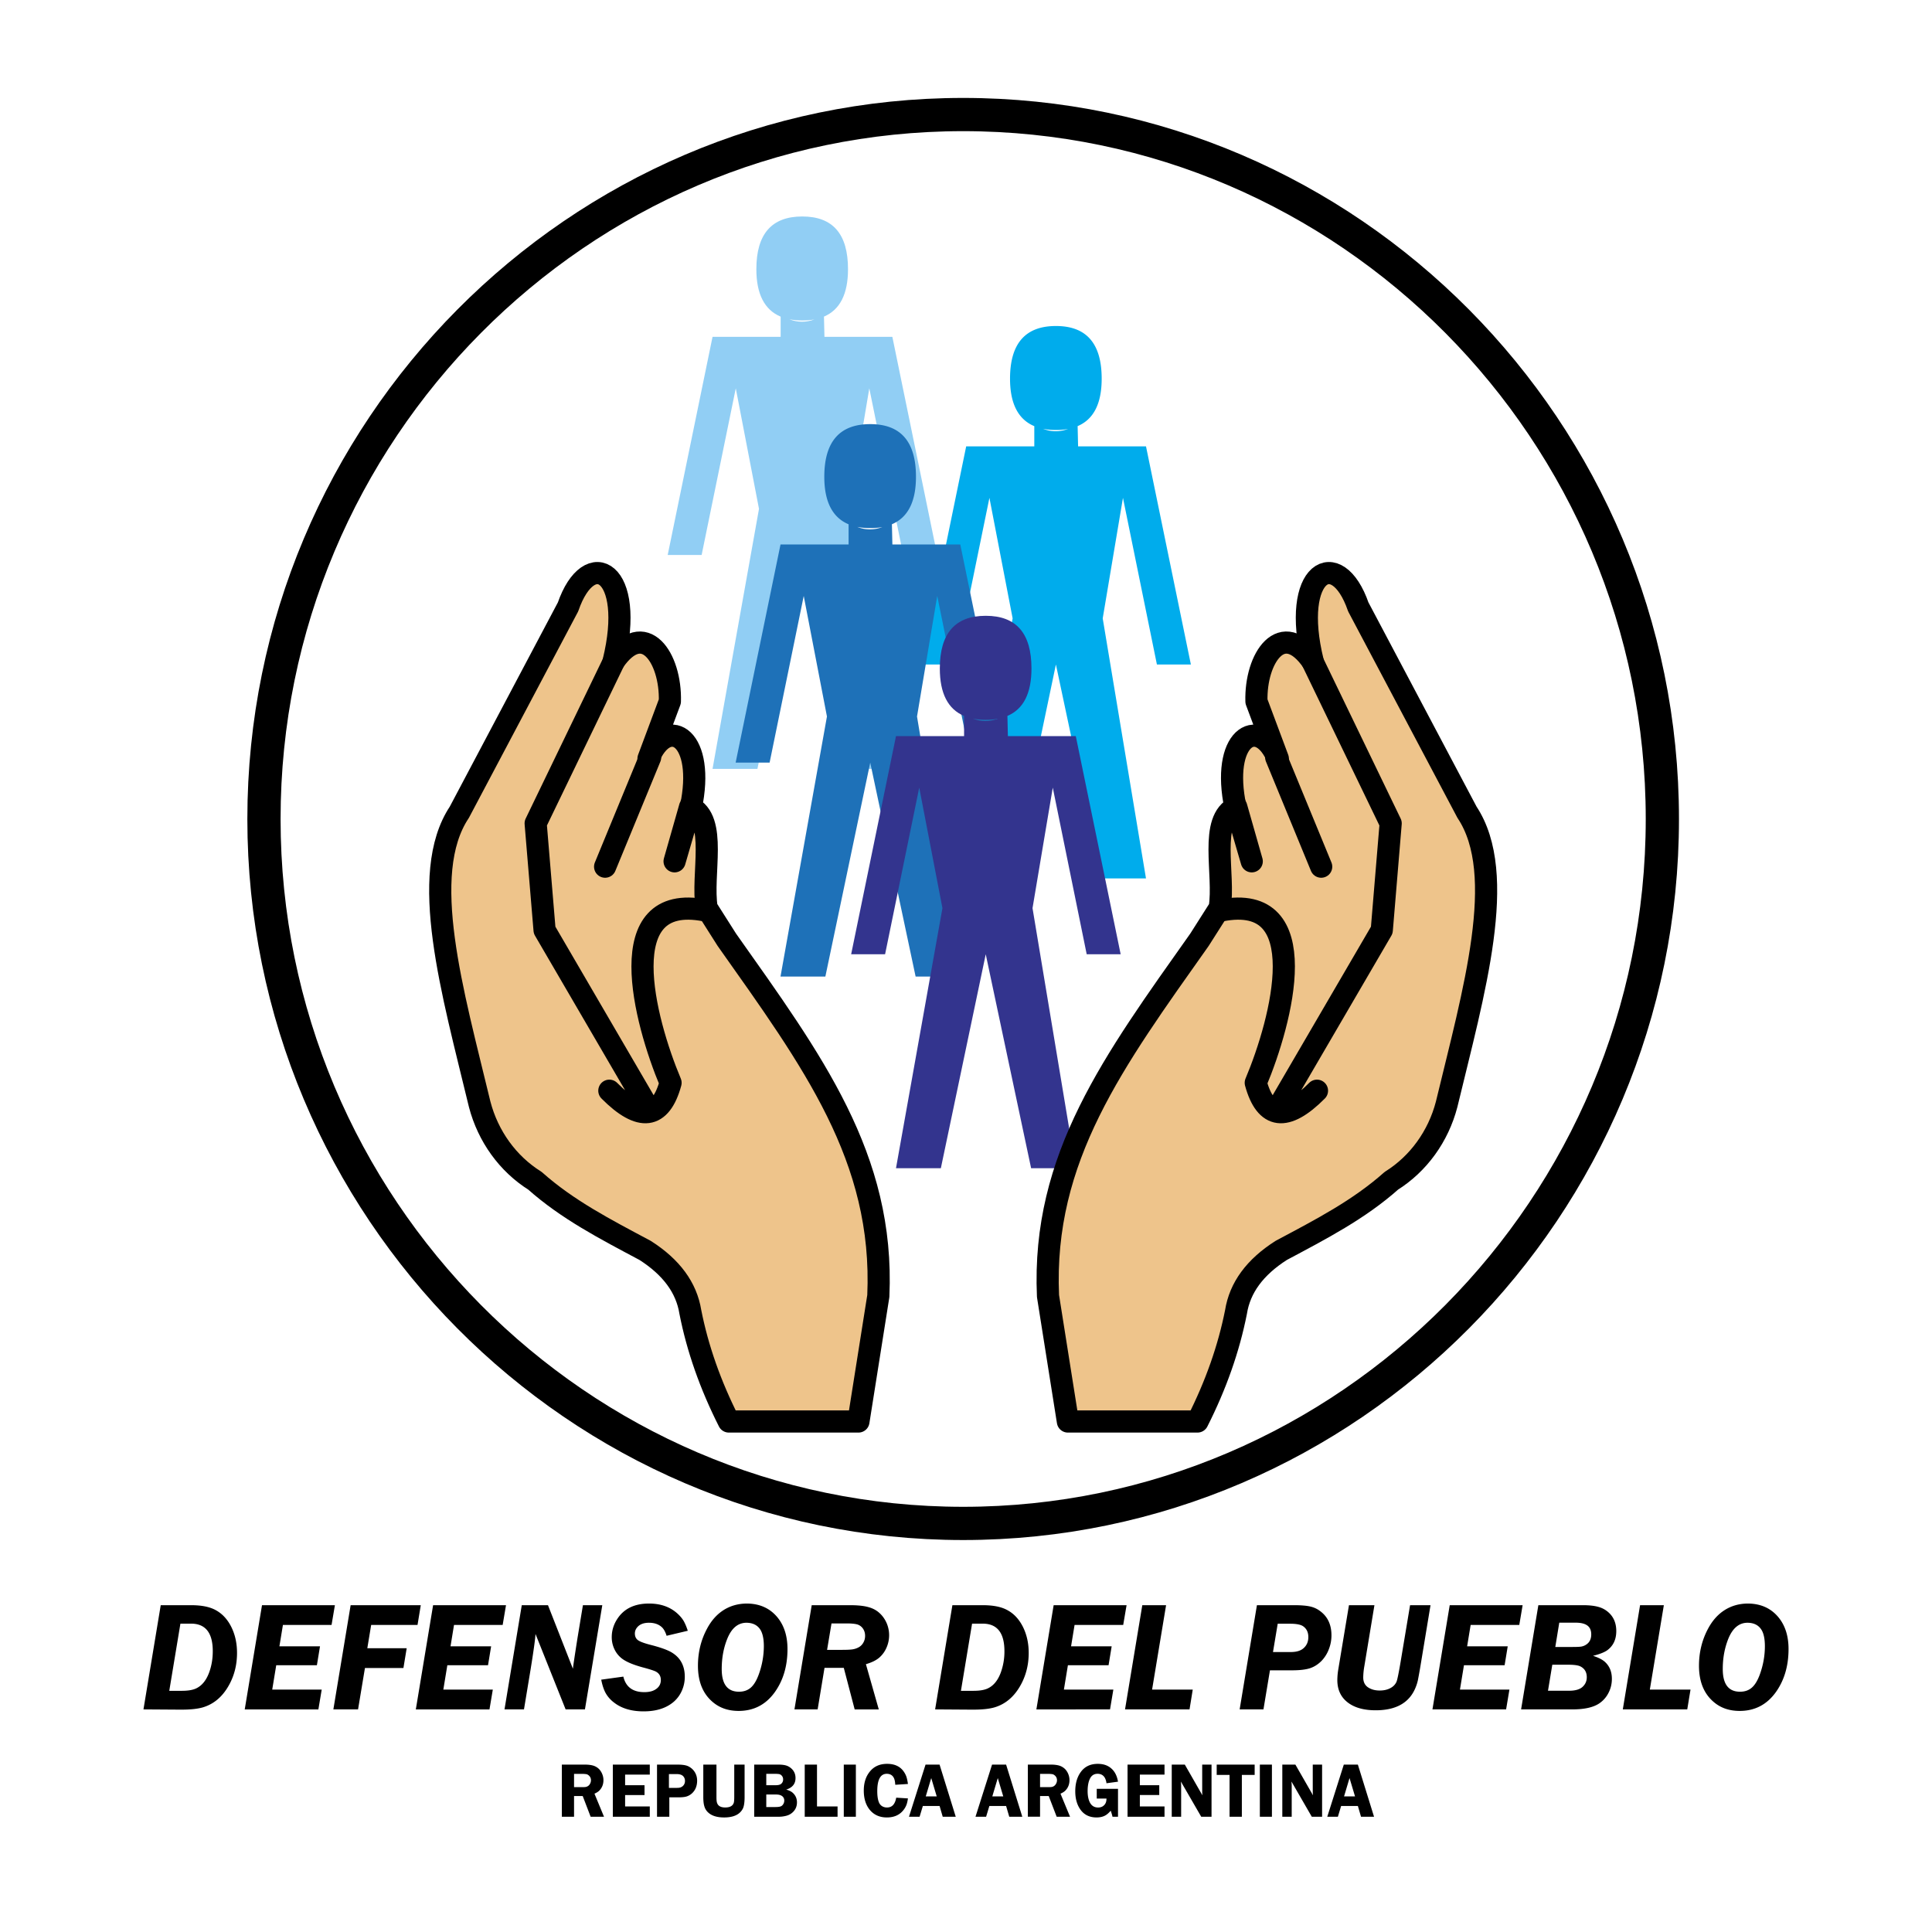 <svg xmlns="http://www.w3.org/2000/svg" width="2500" height="2500" viewBox="0 0 192.756 192.756"><path fill-rule="evenodd" clip-rule="evenodd" fill="#fff" d="M0 0h192.756v192.756H0V0z"/><path d="M14.313 170.547l1.723-10.396h3.046c.999 0 1.792.152 2.382.461.675.35 1.207.91 1.599 1.68.389.771.585 1.643.585 2.621 0 1.23-.291 2.342-.876 3.34-.625 1.068-1.458 1.762-2.503 2.082-.518.156-1.234.236-2.139.236h-.211l-3.606-.024zm2.575-1.854h1.241c.599 0 1.071-.072 1.416-.229.587-.268 1.027-.801 1.32-1.596.241-.65.363-1.361.363-2.131 0-1.828-.722-2.746-2.169-2.746H18l-1.112 6.702zm16.525-8.543l-.334 1.973h-4.852l-.35 2.131h4.05l-.31 1.885H27.56l-.4 2.432h4.937l-.332 1.977h-7.348l1.723-10.396h7.273v-.002zm8.568 0l-.325 1.973h-4.625l-.384 2.32h3.928l-.325 1.973h-3.839l-.688 4.131H33.26l1.723-10.396h6.998v-.001zm8.503 0l-.333 1.973h-4.854l-.348 2.131H49l-.31 1.885h-4.059l-.4 2.432h4.937l-.333 1.977h-7.348l1.723-10.396h7.274v-.002zm9.607 0l-1.732 10.396h-1.927l-3.005-7.525c-.027.51-.191 1.697-.493 3.559l-.657 3.967h-1.943l1.723-10.396h2.615l2.486 6.342c.021-.225.172-1.24.456-3.049l.544-3.293h1.933v-.001zm8.53 2.551l-2.114.502c-.111-.357-.253-.623-.423-.807-.323-.328-.769-.494-1.337-.494-.454 0-.807.113-1.056.334-.232.213-.35.457-.35.738 0 .289.102.512.302.662.202.148.599.297 1.187.453.922.232 1.604.465 2.047.697.964.518 1.444 1.355 1.444 2.504 0 .488-.096.945-.287 1.379a3.105 3.105 0 0 1-.803 1.107c-.744.645-1.751.967-3.016.967-1.209 0-2.189-.289-2.941-.871a3.07 3.07 0 0 1-.833-.928c-.194-.344-.348-.801-.457-1.363l2.207-.305c.248 1.035.945 1.549 2.093 1.549.441 0 .801-.08 1.073-.244.383-.225.574-.545.574-.967 0-.391-.173-.678-.527-.855-.182-.088-.612-.229-1.294-.408-.896-.246-1.559-.518-1.986-.822a2.524 2.524 0 0 1-.803-.947 2.76 2.76 0 0 1-.287-1.244c0-.641.182-1.246.546-1.807.666-1.031 1.723-1.545 3.173-1.545 1.152 0 2.101.332 2.835.998.255.232.458.473.608.719.147.252.289.584.425.998zm5.857-2.715c1.284 0 2.307.449 3.063 1.348.683.818 1.027 1.881 1.027 3.191 0 1.705-.431 3.15-1.294 4.34-.892 1.221-2.086 1.834-3.582 1.834-1.013 0-1.866-.285-2.562-.869-.999-.832-1.496-2.043-1.496-3.639 0-1.32.294-2.547.892-3.67.429-.818.979-1.441 1.651-1.873.672-.429 1.44-.65 2.301-.662zm.007 1.916c-.856 0-1.499.539-1.927 1.605-.369.914-.552 1.914-.552 3.012 0 1.512.575 2.264 1.723 2.264.474 0 .865-.137 1.171-.402.309-.266.573-.701.795-1.303a8.298 8.298 0 0 0 .514-2.836c0-.779-.136-1.359-.4-1.725-.294-.402-.732-.607-1.324-.615zm7.777 4.498l-.686 4.146h-2.314l1.723-10.396h3.819c.755 0 1.36.061 1.808.184.451.117.831.318 1.138.602.302.273.536.609.708.996a3.07 3.07 0 0 1-.007 2.446 2.76 2.76 0 0 1-.708.988c-.312.275-.763.5-1.351.67l1.284 4.512h-2.405l-1.086-4.146h-1.923v-.002zm.697-4.431l-.441 2.637h1.528c.45 0 .782-.016 1.001-.047.219-.033.416-.1.591-.191.206-.105.371-.262.491-.471.124-.213.182-.441.182-.693 0-.266-.069-.502-.206-.707a1.067 1.067 0 0 0-.55-.42c-.23-.068-.577-.107-1.033-.107h-1.563v-.001zm10.338 8.578l1.723-10.396h3.046c.998 0 1.793.152 2.381.461.678.35 1.209.91 1.6 1.68.389.771.586 1.643.586 2.621 0 1.23-.293 2.342-.877 3.34-.625 1.068-1.459 1.762-2.502 2.082-.52.156-1.234.236-2.139.236h-.211l-3.607-.024zm2.575-1.854h1.243c.598 0 1.068-.072 1.414-.229.586-.268 1.027-.801 1.32-1.596a6.11 6.11 0 0 0 .363-2.131c0-1.828-.723-2.746-2.17-2.746h-1.058l-1.112 6.702zm16.526-8.543l-.336 1.973h-4.852l-.35 2.131h4.051l-.309 1.885h-4.057l-.4 2.432h4.934l-.332 1.977H103.4l1.723-10.396h7.275v-.002zm3.942 0l-1.396 8.42H119l-.32 1.977h-6.436l1.723-10.396h2.373v-.001zm10.363 6.498l-.648 3.898h-2.375l1.723-10.396h3.697c.699 0 1.236.045 1.611.129.371.084.709.236 1.01.469.746.553 1.119 1.355 1.119 2.41 0 .479-.086.943-.264 1.393a3.4 3.4 0 0 1-.725 1.154c-.35.354-.738.598-1.164.738-.43.137-1.025.205-1.791.205h-2.193zm.774-4.648l-.471 2.824h1.777c.555 0 .973-.121 1.262-.373.326-.281.488-.654.488-1.121 0-.48-.174-.838-.527-1.082-.242-.164-.674-.248-1.297-.248h-1.232zm15.246-1.85l-.961 5.803a51.937 51.937 0 0 1-.299 1.682c-.053.24-.127.48-.225.717-.609 1.521-1.938 2.283-3.984 2.283-1.201 0-2.141-.268-2.816-.801-.674-.531-1.012-1.27-1.012-2.211a6.7 6.7 0 0 1 .088-1.023l1.072-6.449h2.541l-1.004 6.072a7.026 7.026 0 0 0-.113 1.131c0 .486.186.828.559 1.043.309.182.668.266 1.08.266.402 0 .752-.072 1.047-.229.295-.148.506-.361.631-.639.08-.18.227-.887.432-2.113l.924-5.531h2.04v-.001zm9.189 0l-.334 1.973h-4.852l-.35 2.131h4.049l-.309 1.885h-4.057l-.4 2.432h4.936l-.332 1.977h-7.348l1.723-10.396h7.274v-.002zm1.57 0h4.447c.621 0 1.131.057 1.52.164.393.105.729.285 1.016.541.525.459.791 1.088.791 1.875 0 .854-.311 1.494-.922 1.932-.295.201-.764.385-1.398.539.506.164.885.352 1.141.564.492.426.74 1.002.74 1.732 0 .502-.111.967-.336 1.4a2.776 2.776 0 0 1-.922 1.051c-.59.396-1.477.598-2.676.598h-5.123l1.722-10.396zm2.086 1.745l-.396 2.424h1.625c.48 0 .805-.01.975-.041.166-.031.328-.092.48-.195.336-.217.506-.555.506-1.016 0-.396-.125-.693-.381-.883-.254-.191-.643-.289-1.172-.289h-1.637zm-.695 4.195l-.43 2.596h2.094c.615 0 1.061-.125 1.344-.377.283-.256.432-.574.432-.967 0-.506-.213-.869-.635-1.082-.23-.117-.643-.17-1.232-.17h-1.573zm11.129-5.94l-1.398 8.42h4.059l-.326 1.977h-6.43l1.723-10.396h2.372v-.001zm8.35-.164c1.285 0 2.309.449 3.064 1.348.684.818 1.027 1.881 1.027 3.191 0 1.705-.434 3.15-1.295 4.34-.893 1.221-2.086 1.834-3.582 1.834-1.014 0-1.867-.285-2.562-.869-.998-.832-1.496-2.043-1.496-3.639 0-1.32.295-2.547.891-3.67.432-.818.98-1.441 1.656-1.873.672-.429 1.435-.65 2.297-.662zm.007 1.916c-.854 0-1.496.539-1.928 1.605-.365.914-.551 1.914-.551 3.012 0 1.512.574 2.264 1.723 2.264.477 0 .865-.137 1.172-.402.309-.266.574-.701.797-1.303.344-.947.51-1.891.51-2.836 0-.779-.131-1.359-.4-1.725-.291-.402-.729-.607-1.323-.615zM57.273 179.191v2.064h-1.217v-5.201h2.265c.332 0 .601.031.803.084.202.051.383.145.542.271.159.129.287.301.385.51.104.221.155.453.155.688 0 .4-.128.738-.386 1.014-.108.121-.277.232-.51.334l.952 2.301h-1.334l-.791-2.064h-.864v-.001zm0-2.211v1.324h.738c.203 0 .346-.004.421-.018a.603.603 0 0 0 .442-.332.691.691 0 0 0 .085-.328.607.607 0 0 0-.246-.514.489.489 0 0 0-.238-.107 3.482 3.482 0 0 0-.492-.025h-.71zm7.557.073h-2.462v1.059h1.937v.979h-1.937v1.139h2.462v1.027h-3.688v-5.201h3.688v.997zm1.949 2.269v1.934h-1.228v-5.201h2.033c.483 0 .836.053 1.062.156.287.137.508.332.667.584.158.25.24.539.24.859 0 .551-.188.99-.559 1.309-.163.135-.34.229-.533.283-.194.053-.472.076-.831.076h-.851zm-.041-.945h.79c.16 0 .289-.014.385-.053a.66.66 0 0 0 .427-.637.666.666 0 0 0-.196-.494c-.134-.125-.342-.193-.625-.193h-.78v1.377h-.001zm7.551-2.322v3.236c0 .557-.064.951-.187 1.18-.308.572-.926.857-1.855.857-.724 0-1.262-.172-1.617-.52a1.296 1.296 0 0 1-.355-.588c-.072-.232-.107-.541-.107-.93v-3.236h1.313v3.236c0 .213.011.373.032.48.022.105.06.197.115.277.138.193.381.285.729.285.361 0 .612-.092.755-.281a.62.62 0 0 0 .116-.268c.016-.105.028-.27.028-.494v-3.236h1.033v.002zm.958 0h2.403c.304 0 .55.027.735.076.186.047.355.137.508.26.319.258.476.594.476 1.008 0 .576-.31.957-.933 1.15.279.072.499.18.657.32.28.254.42.574.42.955 0 .418-.159.766-.477 1.035-.159.137-.35.236-.571.297a2.96 2.96 0 0 1-.816.1h-2.403v-5.201h.001zm1.205.922v1.135h.915c.259 0 .44-.039.544-.119a.54.54 0 0 0 .22-.459.535.535 0 0 0-.178-.42.49.49 0 0 0-.219-.113 2.774 2.774 0 0 0-.455-.023h-.827v-.001zm0 2.062v1.25h.925c.286 0 .486-.035.598-.107a.589.589 0 0 0 .196-.229.618.618 0 0 0 .075-.297.538.538 0 0 0-.211-.457c-.142-.105-.34-.16-.601-.16h-.982zm5.06 1.19h2.052v1.027h-3.276v-5.201h1.224v4.174zm3.878-4.174v5.201h-1.205v-5.201h1.205zm5.195 1.933l-1.265.08c-.014-.277-.055-.494-.125-.65-.136-.297-.377-.445-.725-.445-.629 0-.945.582-.945 1.74 0 .482.059.859.174 1.127a.79.79 0 0 0 .31.365.93.93 0 0 0 .488.129c.502 0 .806-.328.918-.979l1.171.072c-.038.26-.083.465-.14.621a1.917 1.917 0 0 1-.246.461c-.391.547-.963.818-1.715.818-.714 0-1.281-.248-1.7-.75-.402-.484-.605-1.127-.605-1.93 0-.77.199-1.398.601-1.893.416-.518.99-.775 1.727-.775.733 0 1.277.246 1.636.74.126.172.219.352.283.529.062.186.117.434.158.74zm3.156-1.933l1.613 5.201h-1.299l-.313-1.074h-1.669l-.325 1.074H90.69l1.651-5.201h1.4zm-1.379 3.175h1.096l-.548-1.832-.548 1.832zm8.017-3.175l1.615 5.201h-1.301l-.314-1.074h-1.67l-.324 1.074h-1.059l1.652-5.201h1.401zm-1.377 3.175h1.094l-.547-1.832-.547 1.832zm4.764-.039v2.064h-1.217v-5.201h2.268c.332 0 .6.031.803.084.201.051.383.145.539.271.162.129.289.301.389.51.102.221.154.453.154.688 0 .4-.129.738-.387 1.014-.107.121-.275.232-.51.334l.953 2.301h-1.334l-.793-2.064h-.865v-.001zm0-2.211v1.324h.74c.201 0 .344-.004.422-.018a.63.63 0 0 0 .225-.088.666.666 0 0 0 .215-.244.696.696 0 0 0 .088-.328.611.611 0 0 0-.248-.514.485.485 0 0 0-.238-.107 3.423 3.423 0 0 0-.488-.025h-.716zm7.777 1.493v2.783h-.549a4.71 4.71 0 0 0-.178-.602c-.16.186-.305.318-.428.402-.26.184-.588.271-.984.271-.699 0-1.236-.26-1.611-.785-.342-.482-.514-1.092-.514-1.822 0-.793.189-1.443.568-1.949.391-.529.951-.791 1.68-.791.553 0 1.004.15 1.352.463.35.305.57.746.664 1.316l-1.15.156a1.518 1.518 0 0 0-.15-.518c-.154-.285-.404-.426-.736-.426-.352 0-.605.164-.764.49-.152.312-.23.725-.23 1.234 0 .465.074.838.219 1.127.174.342.451.514.828.514.289 0 .516-.105.676-.322.107-.146.16-.332.158-.572h-.971v-.971h2.12v.002zm4.641-1.42h-2.461v1.059h1.936v.979h-1.936v1.139h2.461v1.027h-3.689v-5.201h3.689v.997zm4.691-.998v5.201h-1.029l-2.029-3.51c.008.086.012.148.016.174.006.119.01.191.01.221v3.115h-.938v-5.201h1.305l1.754 3.064a3.6 3.6 0 0 1-.021-.346v-2.719h.932v.001zm4.303 0v1.029H123.9v4.172h-1.227v-4.172h-1.283v-1.029h3.788zm1.722 0v5.201h-1.205v-5.201h1.205zm5.006 0v5.201h-1.029l-2.027-3.51c.004.086.01.148.012.174.008.119.012.191.012.221v3.115h-.938v-5.201h1.305l1.758 3.064a2.751 2.751 0 0 1-.025-.346v-2.719h.932v.001zm3.569 0l1.613 5.201h-1.299l-.314-1.074h-1.67l-.324 1.074h-1.059l1.65-5.201h1.403zm-1.379 3.175h1.096l-.549-1.832-.547 1.832z" fill-rule="evenodd" clip-rule="evenodd"/><path d="M96.095 11.428c38.423 0 69.759 31.572 69.759 70.283 0 38.708-31.336 70.281-69.759 70.281-38.422 0-69.759-31.572-69.759-70.281 0-38.711 31.337-70.283 69.759-70.283z" fill-rule="evenodd" clip-rule="evenodd" fill="#fff" stroke="#000" stroke-width="3.315" stroke-miterlimit="2.613"/><path d="M80.044 31.972c-.467 0-.896-.04-1.291-.118.822.32 1.657.326 2.503.015-.375.07-.777.103-1.212.103zm-2.16-.381c-1.613-.678-2.422-2.261-2.422-4.736 0-3.506 1.527-5.257 4.582-5.257 3.053 0 4.562 1.751 4.562 5.257 0 2.47-.795 4.05-2.399 4.733l.049 2.016h6.774l4.474 21.763h-3.388L86.73 38.742 84.714 50.77l4.317 25.943h-4.458l-4.528-21.345-4.478 21.345H71.09l4.635-25.943-2.316-12.028-3.406 16.626h-3.386l4.474-21.763h6.794v-2.014h-.001z" fill-rule="evenodd" clip-rule="evenodd" fill="#91cef4"/><path d="M105.35 42.9c-.465 0-.893-.04-1.287-.119.822.322 1.654.325 2.504.015a6.54 6.54 0 0 1-1.217.104zm-2.155-.381c-1.617-.678-2.424-2.261-2.424-4.738 0-3.502 1.523-5.255 4.578-5.255s4.566 1.752 4.566 5.255c0 2.473-.797 4.055-2.4 4.733l.047 2.019h6.775l4.477 21.763h-3.389l-3.387-16.626-2.02 12.026 4.318 25.945h-4.457l-4.531-21.345-4.473 21.345h-4.478l4.634-25.945-2.316-12.026-3.406 16.626h-3.388l4.476-21.763h6.796v-2.014h.002z" fill-rule="evenodd" clip-rule="evenodd" fill="#00acec"/><path d="M86.823 52.688a6.47 6.47 0 0 1-1.289-.118c.822.322 1.653.325 2.501.015a6.504 6.504 0 0 1-1.212.103zm-2.16-.38c-1.613-.678-2.422-2.261-2.422-4.738 0-3.504 1.526-5.255 4.582-5.255 3.053 0 4.564 1.751 4.564 5.255 0 2.473-.798 4.055-2.401 4.734l.047 2.018h6.775l4.476 21.764h-3.385l-3.39-16.626-2.018 12.026 4.317 25.945h-4.457l-4.528-21.345-4.476 21.344h-4.476l4.633-25.945-2.316-12.026-3.404 16.626h-3.389l4.477-21.764h6.792v-2.013h-.001z" fill-rule="evenodd" clip-rule="evenodd" fill="#1e71b8"/><path d="M98.348 71.812c-.467 0-.896-.038-1.291-.118.824.32 1.654.325 2.504.015-.375.07-.778.103-1.213.103zm-2.161-.381c-1.613-.68-2.421-2.261-2.421-4.738 0-3.504 1.526-5.255 4.582-5.255 3.053 0 4.562 1.751 4.562 5.255 0 2.473-.797 4.054-2.4 4.734l.047 2.018h6.775l4.477 21.762h-3.389l-3.385-16.625-2.02 12.026 4.316 25.945h-4.457l-4.527-21.346-4.478 21.346h-4.476l4.634-25.945-2.315-12.026-3.407 16.625h-3.386l4.474-21.762h6.793v-2.014h.001z" fill-rule="evenodd" clip-rule="evenodd" fill="#33348e"/><path d="M70.505 90.591l2.009 3.165c8.54 12.088 15.728 21.723 15.117 35.547l-1.984 12.521h-12.93c-1.842-3.643-3.123-7.285-3.841-10.93-.388-2.424-1.893-4.473-4.521-6.145-3.989-2.127-7.747-4.064-10.986-6.947-2.7-1.693-4.676-4.428-5.511-7.623-2.702-11.217-6.151-22.944-2.031-29.14l10.846-20.49c2.127-6.171 6.777-3.604 4.534 5.48 3.046-4.431 5.751-.379 5.626 3.95l-2.133 5.71c1.74-4.26 5.512-2.429 4.347 4.256l-1.744 5.988 1.543-5.417c2.788 1.249 1.107 6.717 1.659 10.075z" fill-rule="evenodd" clip-rule="evenodd" fill="#eec48b" stroke="#000" stroke-width="2.21" stroke-linecap="round" stroke-linejoin="round" stroke-miterlimit="2.613"/><path d="M70.348 90.832c-9.45-1.842-6.057 10.992-3.446 17.199-.992 3.629-3.028 3.891-6.108.789m.561-43.057l-7.913 16.385.889 10.647 10.396 17.834m.138-35.069l-4.493 10.908" fill="none" stroke="#000" stroke-width="2.21" stroke-linecap="round" stroke-linejoin="round" stroke-miterlimit="2.613"/><path d="M121.686 90.591l-2.012 3.165c-8.541 12.088-15.727 21.723-15.115 35.547l1.984 12.521h12.93c1.842-3.643 3.123-7.285 3.844-10.93.383-2.424 1.889-4.473 4.518-6.145 3.99-2.127 7.746-4.064 10.986-6.947 2.699-1.693 4.678-4.428 5.51-7.623 2.703-11.217 6.154-22.944 2.033-29.14l-10.848-20.49c-2.129-6.171-6.775-3.604-4.535 5.48-3.045-4.431-5.752-.379-5.625 3.95l2.133 5.71c-1.74-4.26-5.512-2.429-4.348 4.256l1.746 5.988-1.543-5.417c-2.789 1.249-1.108 6.717-1.658 10.075z" fill-rule="evenodd" clip-rule="evenodd" fill="#eec48b" stroke="#000" stroke-width="2.21" stroke-linecap="round" stroke-linejoin="round" stroke-miterlimit="2.613"/><path d="M121.842 90.832c9.451-1.842 6.057 10.992 3.445 17.199.992 3.629 3.029 3.891 6.109.789m-.56-43.057l7.912 16.385-.887 10.647-10.4 17.834m-.135-35.069l4.49 10.908" fill="none" stroke="#000" stroke-width="2.21" stroke-linecap="round" stroke-linejoin="round" stroke-miterlimit="2.613"/></svg>